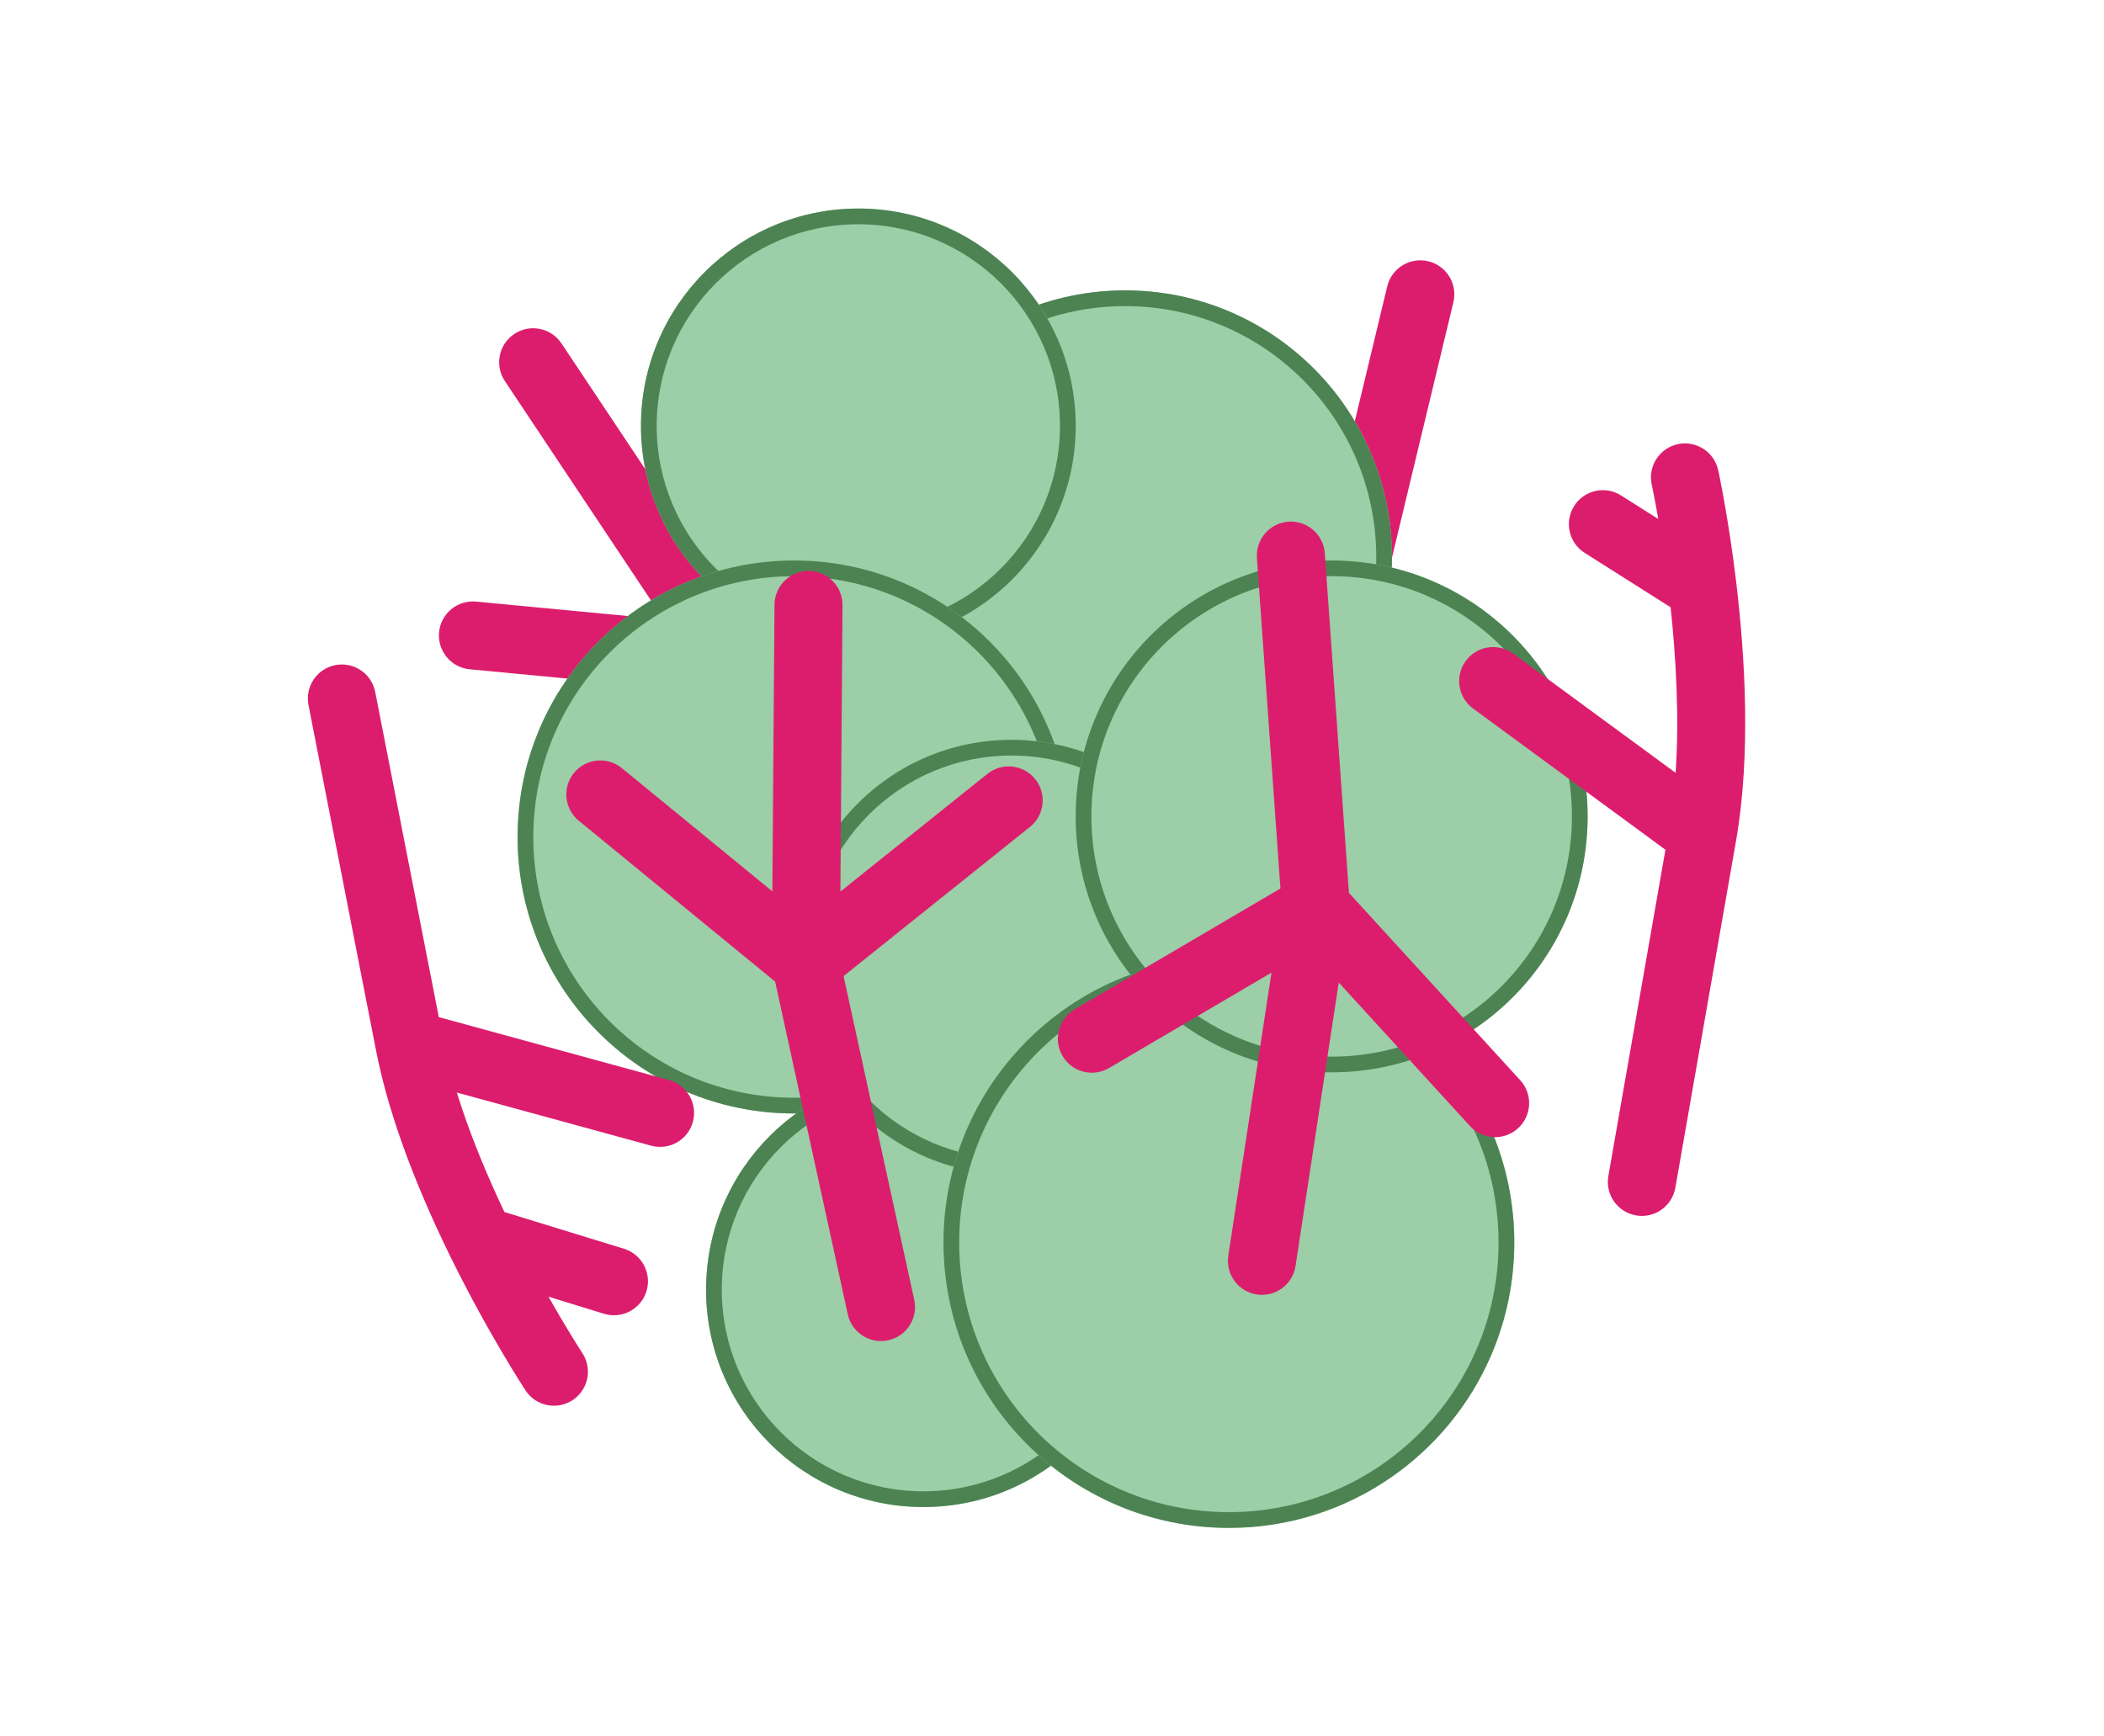 <?xml version="1.0" encoding="UTF-8"?> <svg xmlns="http://www.w3.org/2000/svg" width="63" height="52" viewBox="0 0 63 52" fill="none"> <path fill-rule="evenodd" clip-rule="evenodd" d="M39.901 30.807C39.339 30.8 38.89 30.338 38.897 29.775L39.014 21.189L34.431 24.785C33.988 25.132 33.348 25.055 33.001 24.613C32.654 24.17 32.731 23.53 33.174 23.183L39.154 18.491L41.538 8.575C41.67 8.029 42.22 7.692 42.767 7.824C43.313 7.955 43.65 8.505 43.519 9.051L41.199 18.698L46.684 23.282C47.115 23.642 47.172 24.284 46.812 24.716C46.451 25.147 45.809 25.205 45.378 24.844L41.05 21.227L40.933 29.803C40.926 30.365 40.464 30.815 39.901 30.807Z" fill="#DC1D6D"></path> <path fill-rule="evenodd" clip-rule="evenodd" d="M15.4 10.001C15.868 9.689 16.5 9.816 16.812 10.284L21.572 17.43L23.318 11.872C23.486 11.335 24.058 11.037 24.594 11.206C25.131 11.374 25.429 11.946 25.261 12.482L22.983 19.734L26.626 29.26C26.827 29.785 26.564 30.374 26.038 30.574C25.513 30.775 24.925 30.512 24.724 29.987L21.18 20.721L14.064 20.043C13.505 19.99 13.094 19.493 13.147 18.933C13.2 18.373 13.697 17.963 14.257 18.016L19.872 18.55L15.117 11.412C14.805 10.944 14.932 10.312 15.4 10.001Z" fill="#DC1D6D"></path> <path d="M41.68 16.685C41.68 21.098 38.103 24.675 33.69 24.675C29.278 24.675 25.701 21.098 25.701 16.685C25.701 12.273 29.278 8.696 33.69 8.696C38.103 8.696 41.68 12.273 41.68 16.685Z" fill="#9CCEA7"></path> <path fill-rule="evenodd" clip-rule="evenodd" d="M33.69 24.204C37.843 24.204 41.209 20.838 41.209 16.685C41.209 12.533 37.843 9.167 33.69 9.167C29.538 9.167 26.172 12.533 26.172 16.685C26.172 20.838 29.538 24.204 33.69 24.204ZM33.69 24.675C38.103 24.675 41.68 21.098 41.68 16.685C41.68 12.273 38.103 8.696 33.69 8.696C29.278 8.696 25.701 12.273 25.701 16.685C25.701 21.098 29.278 24.675 33.69 24.675Z" fill="#4D8353"></path> <path d="M32.21 12.754C32.21 16.349 29.296 19.263 25.701 19.263C22.106 19.263 19.192 16.349 19.192 12.754C19.192 9.159 22.106 6.245 25.701 6.245C29.296 6.245 32.21 9.159 32.21 12.754Z" fill="#9CCEA7"></path> <path fill-rule="evenodd" clip-rule="evenodd" d="M25.701 18.792C29.036 18.792 31.739 16.089 31.739 12.754C31.739 9.419 29.036 6.716 25.701 6.716C22.366 6.716 19.663 9.419 19.663 12.754C19.663 16.089 22.366 18.792 25.701 18.792ZM25.701 19.263C29.296 19.263 32.21 16.349 32.21 12.754C32.21 9.159 29.296 6.245 25.701 6.245C22.106 6.245 19.192 9.159 19.192 12.754C19.192 16.349 22.106 19.263 25.701 19.263Z" fill="#4D8353"></path> <path d="M32.058 25.065C32.058 29.638 28.351 33.345 23.778 33.345C19.205 33.345 15.498 29.638 15.498 25.065C15.498 20.492 19.205 16.785 23.778 16.785C28.351 16.785 32.058 20.492 32.058 25.065Z" fill="#9CCEA7"></path> <path fill-rule="evenodd" clip-rule="evenodd" d="M23.778 32.874C28.091 32.874 31.588 29.378 31.588 25.065C31.588 20.752 28.091 17.255 23.778 17.255C19.465 17.255 15.969 20.752 15.969 25.065C15.969 29.378 19.465 32.874 23.778 32.874ZM23.778 33.345C28.351 33.345 32.058 29.638 32.058 25.065C32.058 20.492 28.351 16.785 23.778 16.785C19.205 16.785 15.498 20.492 15.498 25.065C15.498 29.638 19.205 33.345 23.778 33.345Z" fill="#4D8353"></path> <path d="M34.159 38.622C34.159 42.217 31.245 45.131 27.65 45.131C24.056 45.131 21.142 42.217 21.142 38.622C21.142 35.028 24.056 32.113 27.65 32.113C31.245 32.113 34.159 35.028 34.159 38.622Z" fill="#9CCEA7"></path> <path fill-rule="evenodd" clip-rule="evenodd" d="M27.65 44.66C30.985 44.66 33.689 41.957 33.689 38.622C33.689 35.287 30.985 32.584 27.65 32.584C24.316 32.584 21.612 35.287 21.612 38.622C21.612 41.957 24.316 44.66 27.65 44.66ZM27.65 45.131C31.245 45.131 34.159 42.217 34.159 38.622C34.159 35.028 31.245 32.113 27.65 32.113C24.056 32.113 21.142 35.028 21.142 38.622C21.142 42.217 24.056 45.131 27.65 45.131Z" fill="#4D8353"></path> <path d="M36.796 28.664C36.796 32.259 33.882 35.173 30.287 35.173C26.692 35.173 23.778 32.259 23.778 28.664C23.778 25.069 26.692 22.155 30.287 22.155C33.882 22.155 36.796 25.069 36.796 28.664Z" fill="#9CCEA7"></path> <path fill-rule="evenodd" clip-rule="evenodd" d="M30.287 34.702C33.622 34.702 36.325 31.999 36.325 28.664C36.325 25.329 33.622 22.626 30.287 22.626C26.952 22.626 24.249 25.329 24.249 28.664C24.249 31.999 26.952 34.702 30.287 34.702ZM30.287 35.173C33.882 35.173 36.796 32.259 36.796 28.664C36.796 25.069 33.882 22.155 30.287 22.155C26.692 22.155 23.778 25.069 23.778 28.664C23.778 32.259 26.692 35.173 30.287 35.173Z" fill="#4D8353"></path> <path d="M45.342 37.209C45.342 41.929 41.516 45.755 36.796 45.755C32.077 45.755 28.251 41.929 28.251 37.209C28.251 32.49 32.077 28.664 36.796 28.664C41.516 28.664 45.342 32.49 45.342 37.209Z" fill="#9CCEA7"></path> <path fill-rule="evenodd" clip-rule="evenodd" d="M36.796 45.284C41.256 45.284 44.871 41.669 44.871 37.209C44.871 32.75 41.256 29.134 36.796 29.134C32.337 29.134 28.721 32.75 28.721 37.209C28.721 41.669 32.337 45.284 36.796 45.284ZM36.796 45.755C41.516 45.755 45.342 41.929 45.342 37.209C45.342 32.49 41.516 28.664 36.796 28.664C32.077 28.664 28.251 32.49 28.251 37.209C28.251 41.929 32.077 45.755 36.796 45.755Z" fill="#4D8353"></path> <path d="M47.538 24.449C47.538 28.682 44.107 32.113 39.874 32.113C35.641 32.113 32.209 28.682 32.209 24.449C32.209 20.216 35.641 16.785 39.874 16.785C44.107 16.785 47.538 20.216 47.538 24.449Z" fill="#9CCEA7"></path> <path fill-rule="evenodd" clip-rule="evenodd" d="M39.874 31.643C43.847 31.643 47.068 28.422 47.068 24.449C47.068 20.476 43.847 17.255 39.874 17.255C35.901 17.255 32.68 20.476 32.68 24.449C32.68 28.422 35.901 31.643 39.874 31.643ZM39.874 32.113C44.107 32.113 47.538 28.682 47.538 24.449C47.538 20.216 44.107 16.785 39.874 16.785C35.641 16.785 32.209 20.216 32.209 24.449C32.209 28.682 35.641 32.113 39.874 32.113Z" fill="#4D8353"></path> <path fill-rule="evenodd" clip-rule="evenodd" d="M37.632 38.765C38.188 38.85 38.707 38.468 38.792 37.912L40.086 29.424L44.017 33.723C44.397 34.138 45.041 34.167 45.456 33.788C45.871 33.408 45.9 32.764 45.52 32.349L40.391 26.739L39.668 16.566C39.628 16.006 39.141 15.583 38.58 15.623C38.019 15.663 37.596 16.15 37.636 16.711L38.34 26.607L32.178 30.228C31.693 30.513 31.531 31.137 31.816 31.622C32.1 32.106 32.724 32.269 33.209 31.984L38.072 29.127L36.779 37.605C36.694 38.161 37.076 38.681 37.632 38.765Z" fill="#DC1D6D"></path> <path fill-rule="evenodd" clip-rule="evenodd" d="M50.236 13.302C50.785 13.182 51.328 13.53 51.447 14.079L50.453 14.296C51.447 14.079 51.447 14.079 51.447 14.079L51.449 14.085L51.452 14.099L51.463 14.15C51.472 14.194 51.485 14.258 51.502 14.341C51.534 14.505 51.58 14.743 51.633 15.042C51.739 15.639 51.874 16.481 51.991 17.467C52.249 19.642 52.433 22.601 51.983 25.175L50.165 35.57L49.162 35.395L48.159 35.219L49.868 25.447L44.107 21.217L44.709 20.396L45.312 19.575L50.173 23.144C50.285 21.47 50.185 19.702 50.023 18.186L47.45 16.557C46.975 16.256 46.834 15.627 47.135 15.152C47.435 14.677 48.064 14.536 48.539 14.837L49.653 15.542C49.645 15.492 49.636 15.444 49.628 15.397C49.578 15.114 49.535 14.89 49.505 14.739C49.489 14.663 49.477 14.605 49.469 14.568L49.461 14.525L49.459 14.516L49.458 14.514C49.338 13.964 49.686 13.422 50.236 13.302ZM44.709 20.396L45.312 19.575C44.858 19.242 44.221 19.34 43.889 19.793C43.556 20.246 43.654 20.884 44.107 21.217L44.709 20.396ZM49.162 35.395L48.159 35.219C48.062 35.773 48.433 36.301 48.987 36.398C49.541 36.495 50.068 36.123 50.165 35.57L49.162 35.395Z" fill="#DC1D6D"></path> <path fill-rule="evenodd" clip-rule="evenodd" d="M17.145 41.93C16.675 42.239 16.044 42.108 15.735 41.638L16.586 41.079C15.735 41.638 15.735 41.638 15.735 41.638L15.731 41.631L15.72 41.614L15.68 41.553C15.646 41.5 15.597 41.423 15.535 41.323C15.411 41.125 15.234 40.838 15.023 40.479C14.6 39.761 14.035 38.753 13.464 37.586C12.591 35.8 11.677 33.593 11.262 31.47L9.237 21.113L10.236 20.918L11.235 20.722L13.139 30.459L20.033 32.345L19.765 33.327L19.496 34.309L13.679 32.718C14.057 33.941 14.57 35.173 15.103 36.296L18.683 37.396C19.22 37.561 19.522 38.131 19.357 38.668C19.192 39.206 18.622 39.508 18.084 39.343L16.423 38.832C16.55 39.055 16.668 39.26 16.777 39.445C16.979 39.787 17.145 40.058 17.261 40.243C17.319 40.335 17.364 40.406 17.394 40.453L17.427 40.505L17.435 40.517L17.437 40.52C17.746 40.99 17.615 41.621 17.145 41.93ZM19.765 33.327L19.496 34.309C20.038 34.458 20.599 34.139 20.747 33.596C20.895 33.054 20.575 32.493 20.033 32.345L19.765 33.327ZM10.236 20.918L11.235 20.722C11.127 20.17 10.592 19.81 10.04 19.918C9.489 20.026 9.129 20.562 9.237 21.113L10.236 20.918Z" fill="#DC1D6D"></path> <path fill-rule="evenodd" clip-rule="evenodd" d="M24.217 17.097C23.654 17.093 23.195 17.546 23.191 18.108L23.127 26.694L18.62 23.003C18.185 22.647 17.544 22.71 17.188 23.145C16.831 23.581 16.895 24.222 17.33 24.578L23.21 29.395L25.385 39.359C25.505 39.908 26.048 40.256 26.597 40.136C27.147 40.017 27.495 39.474 27.375 38.925L25.259 29.231L30.839 24.764C31.278 24.413 31.349 23.772 30.997 23.333C30.646 22.894 30.005 22.823 29.566 23.175L25.164 26.699L25.227 18.123C25.232 17.561 24.779 17.102 24.217 17.097Z" fill="#DC1D6D"></path> </svg> 